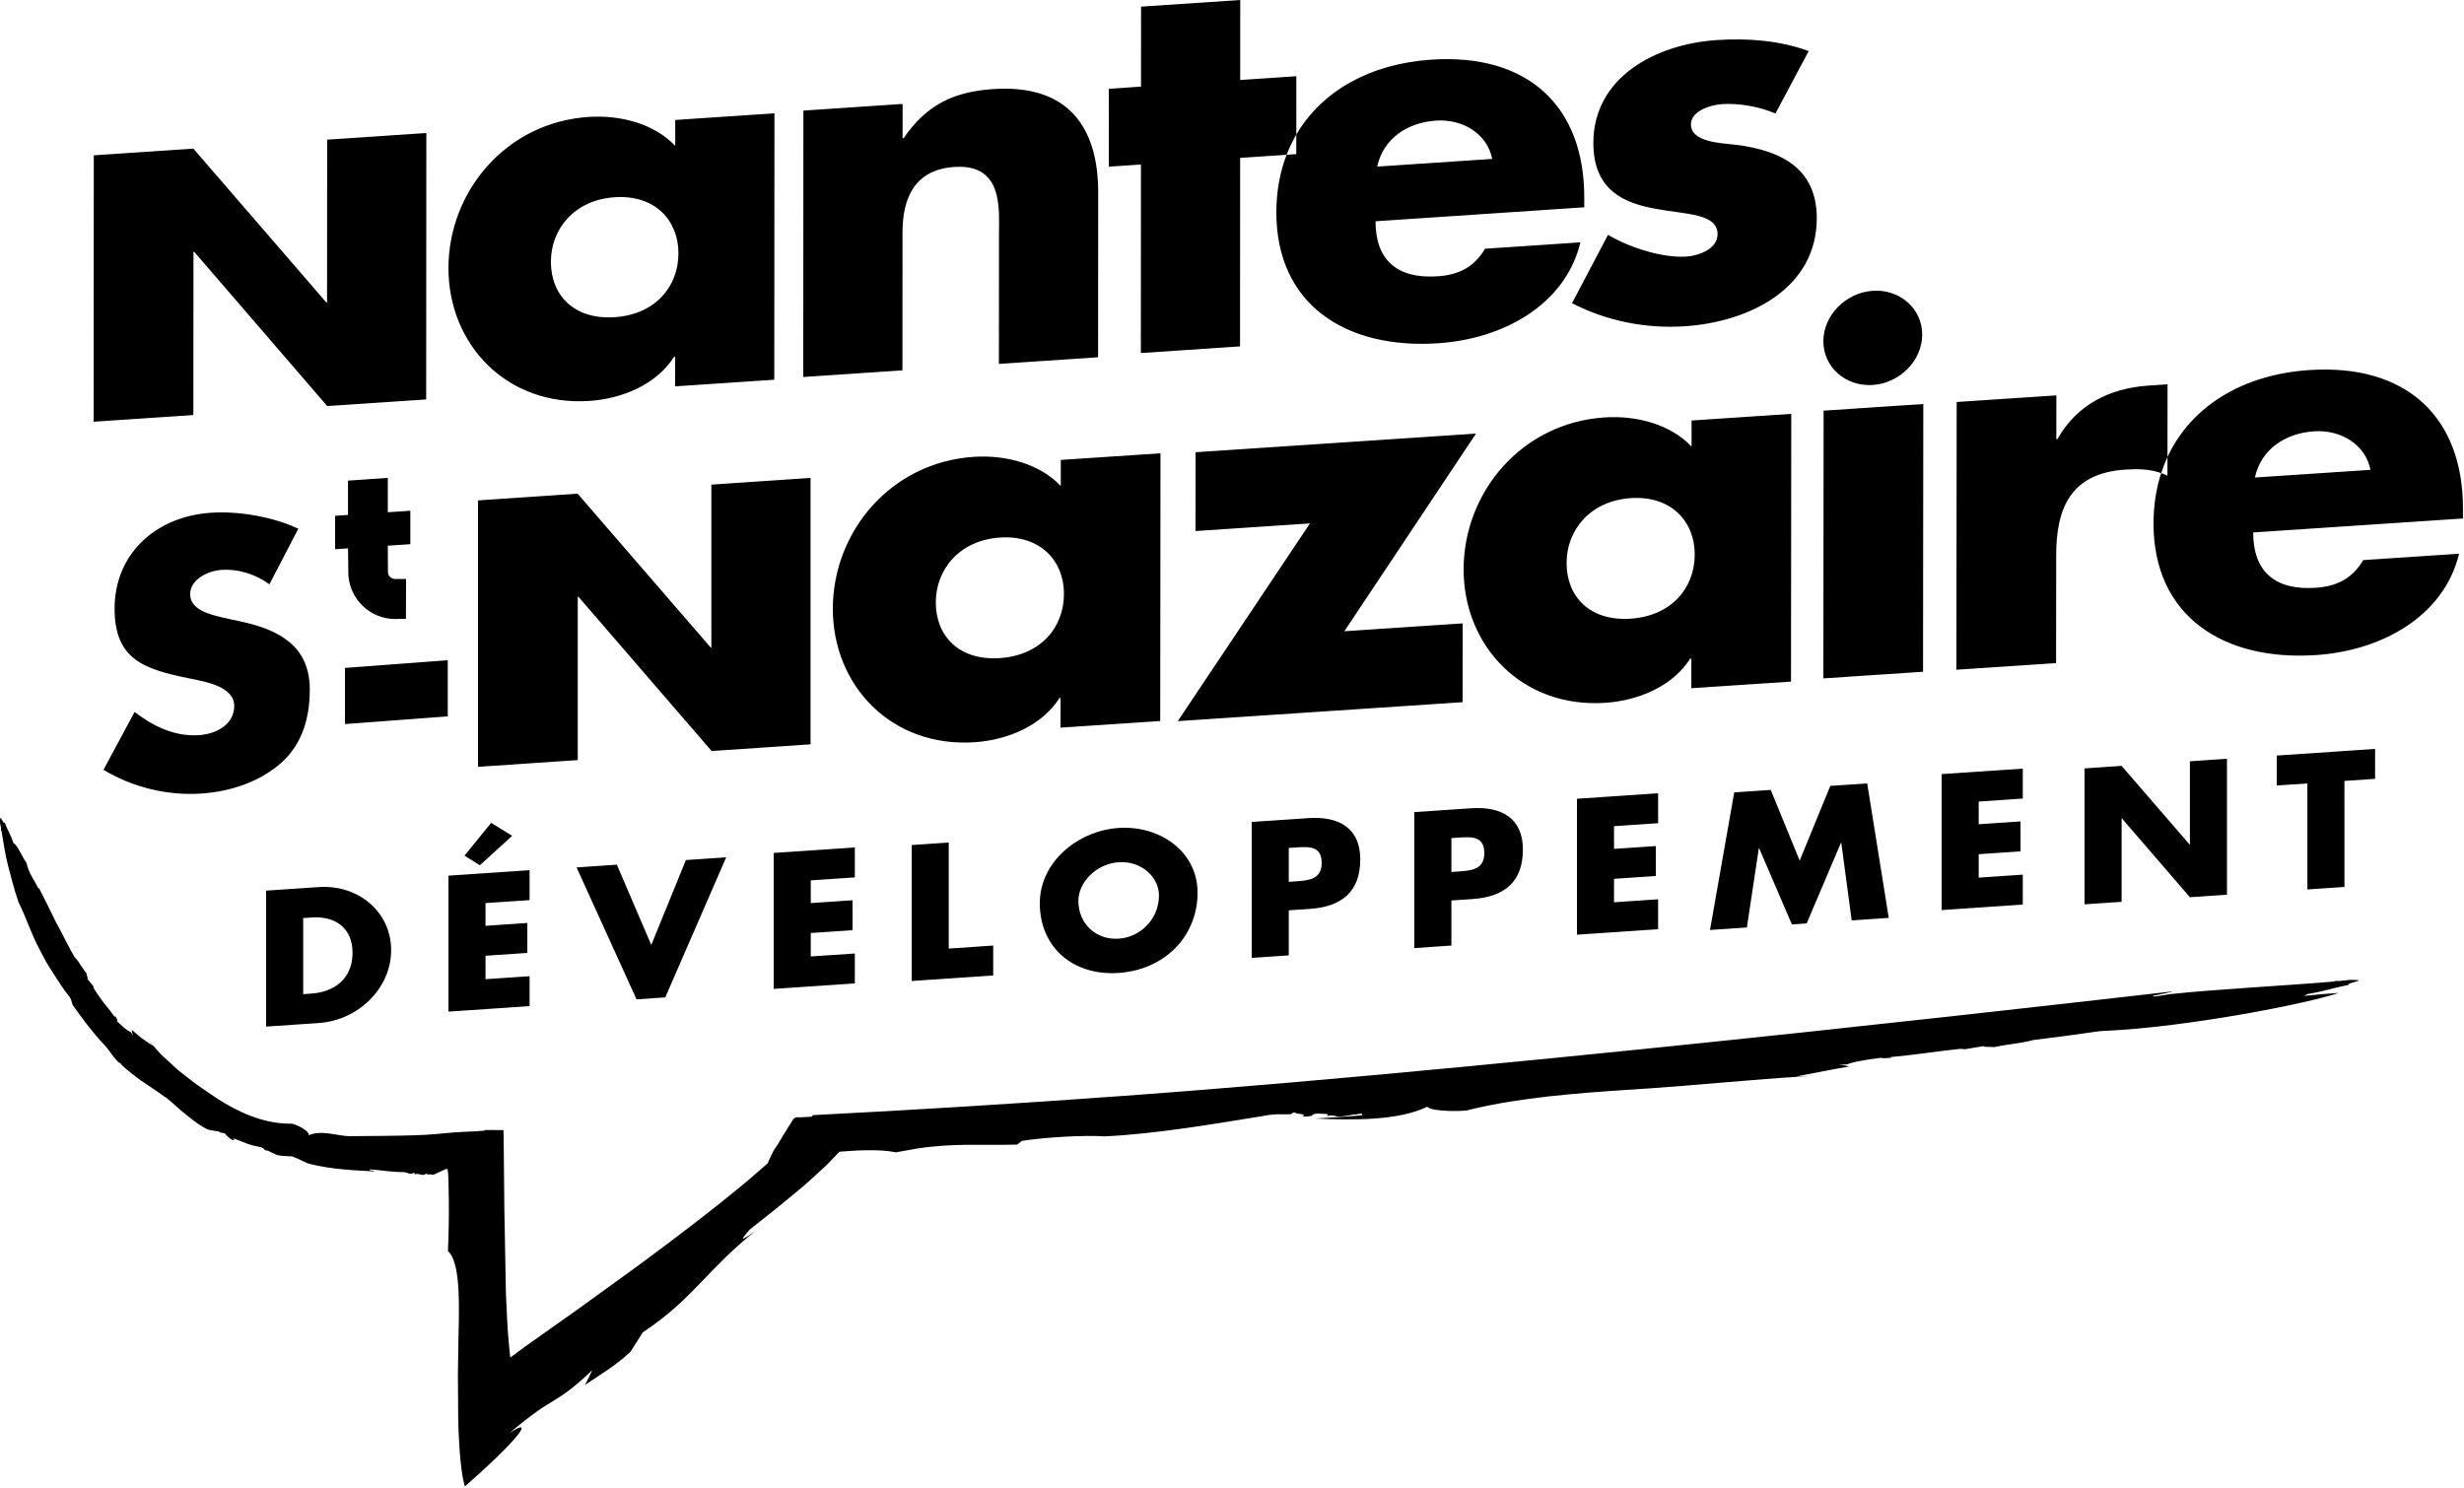 <svg viewBox="0 0 500 302" xmlns="http://www.w3.org/2000/svg"><path d="m61.522 201.767 1.689-.115c4.492-.301 8.33-2.902 8.33-8.285 0-4.939-3.417-7.489-8.255-7.163l-1.764.12zm378.307-109.001.015-14.766-3.891.26c-7.893.526-14.562 3.934-18.46 10.865l-.221.016.008-8.897-20.228 1.343-.053 54.338 20.226-1.345.022-21.925c.01-9.321 2.795-16.603 14.021-17.349 2.634-.175 4.951-.102 7.285.713-1.012 3.119-1.551 6.534-1.555 10.21-.019 18.748 14.085 27.978 32.979 26.721 6.558-.436 13.005-2.348 18.232-5.768 5.226-3.418 9.232-8.345 10.793-14.803l-19.449 1.295c-2.226 3.748-5.338 5.33-9.673 5.62-8.337.553-12.667-3.393-12.659-11.231l42.566-2.832.003-2.014c.018-18.535-11.417-29.425-31.2-28.111-13.437.894-23.967 7.312-28.764 17.659zm-176.782-65.444.007-11.852-11.391.761.01-16.231-20.127 1.348-.01 16.231-6.527.436-.01 15.811 6.526-.436-.022 38.26 20.127-1.348.024-38.261 9.427-.629c-1.352 3.503-2.078 7.414-2.081 11.677-.011 18.655 14.027 27.835 32.829 26.577 6.526-.438 12.941-2.341 18.141-5.747 5.199-3.404 9.183-8.308 10.732-14.734l-19.351 1.296c-2.216 3.728-5.312 5.304-9.625 5.596-8.293.553-12.606-3.372-12.601-11.171l42.357-2.835v-2.003c.013-18.446-11.37-29.276-31.056-27.96-12.314.824-22.172 6.308-27.379 15.214zm-209.047 153.436 10.67-.721c8.059-.545 14.7 5.045 14.7 12.803s-6.679 14.248-14.7 14.79l-10.67.721zm43.37-5.149-3.107-1.949 5.41-6.66 4.263 2.636zm1.151 7.679v4.611l8.486-.574v6.077l-8.486.572v4.758l8.944-.604v6.074l-16.465 1.112v-27.591l16.465-1.112v6.074zm33.639 8.498 7.024-17.234 8.176-.553-12.361 28.426-5.835.394-12.165-26.771 8.175-.551zm32.361-13.109v4.611l8.482-.572v6.075l-8.482.572v4.758l8.944-.604v6.075l-16.465 1.112v-27.593l16.465-1.112v6.074zm28.003 13.841 9.018-.609v6.074l-16.542 1.117v-27.593l7.524-.508zm50.487-11.36c0 8.929-6.718 15.676-16.006 16.304-9.288.628-16.005-5.213-16.005-14.143 0-8.345 7.675-14.718 16.005-15.28 8.33-.561 16.006 4.774 16.006 13.119zm-24.183 1.67c0 4.756 3.688 7.986 8.176 7.681 4.49-.304 8.176-4.029 8.176-8.787 0-3.806-3.686-7.034-8.176-6.729-4.489.304-8.176 4.029-8.176 7.835zm35.171-16.008 11.513-.776c6.22-.42 10.516 2.034 10.516 8.364 0 6.514-3.684 9.619-10.245 10.062l-4.263.285v9.149l-7.521.508zm7.521 12.152 1.268-.083c2.724-.184 5.41-.367 5.41-3.732 0-3.476-2.494-3.345-5.41-3.147l-1.268.083zm25.479-14.149 11.513-.779c6.22-.42 10.518 2.035 10.518 8.367 0 6.514-3.686 9.617-10.247 10.059l-4.263.288v9.149l-7.521.508zm7.521 12.152 1.268-.087c2.724-.184 5.412-.364 5.412-3.729 0-3.476-2.495-3.346-5.412-3.151l-1.268.087zm33.002-9.299v4.611l8.484-.574v6.077l-8.484.572v4.758l8.944-.604v6.074l-16.466 1.112v-27.591l16.466-1.112v6.074zm24.391-6.857 7.41-.5 5.872 14.349 6.216-15.167 7.486-.503 4.373 27.296-7.521.506-2.112-15.737-.077.005-6.946 16.349-2.995.202-6.638-15.433-.079.006-2.417 16.045-7.487.505zm49.609 1.857v4.611l8.484-.572v6.075l-8.484.574v4.756l8.944-.603v6.074l-16.466 1.112v-27.593l16.466-1.112v6.074zm21.478-6.726 7.521-.51 13.779 15.941.079-.005v-16.87l7.522-.508v27.593l-7.522.508-13.779-15.978-.079.005v16.907l-7.521.508zm52.74 24.061-7.521.508v-21.518l-6.22.418v-6.074l19.96-1.348v6.074l-6.22.42zm-318.622-102.942-20.13 1.346.005-6.008-.221.016c-3.543 5.611-10.511 8.5-17.147 8.946-16.811 1.125-28.635-11.468-28.625-26.963.01-15.492 11.63-29.551 28.439-30.676 6.526-.436 13.38 1.423 17.58 5.885l.003-5.269 20.13-1.346zm-45.329-23.949c-.003 6.853 4.75 11.803 12.934 11.256 8.183-.548 12.941-6.136 12.946-12.987.005-6.639-4.748-11.909-12.931-11.361-8.184.546-12.944 6.452-12.949 13.091zm71.365-25.065.221-.013c4.649-6.846 10.29-9.438 18.143-9.963 15.261-1.021 21.338 7.744 21.33 21.022l-.021 33.412-20.127 1.346.016-26.351c.003-5.163.893-14.288-9.061-13.622-8.183.546-10.51 6.5-10.513 13.245l-.018 28.037-20.127 1.348.032-54.071 20.127-1.349zm79.892-.735-.002 3.959-1.964.131c.553-1.433 1.211-2.797 1.966-4.09zm39.752 4.933c-.992-5.098-5.968-8.138-11.386-7.777-5.862.394-10.729 3.67-11.95 9.337zm57.473-9.21c-3.096-1.377-7.409-2.139-10.835-1.912-2.324.155-6.306 1.373-6.308 4.112-.002 3.691 6.303 3.793 9.064 4.136 9.402 1.163 16.476 4.905 16.471 14.917-.01 14.229-13.617 21.043-26.777 21.921-8.072.542-16.034-1.138-22.888-4.684l7.306-13.873c4.09 2.465 10.947 4.747 15.923 4.415 2.542-.171 6.303-1.582 6.304-4.534.003-4.216-6.3-4.003-12.603-5.163-6.303-1.16-12.606-3.691-12.599-13.386.008-13.282 12.62-20.027 25.008-20.856 6.41-.428 12.827.093 18.686 2.229zm-305.601 95.545c-2.707-1.966-6.162-3.163-9.771-2.918-2.707.183-6.314 1.926-6.314 4.934 0 3.151 3.984 4.099 6.538 4.716l3.76.821c7.891 1.686 13.979 5.072 13.979 13.809 0 5.37-1.353 10.973-5.861 14.931-4.438 3.881-10.373 5.784-16.085 6.17-7.141.482-14.131-1.338-19.918-4.812l6.314-11.742c3.681 2.83 8.04 5.043 13.077 4.705 3.455-.234 7.141-2.131 7.141-5.928 0-3.939-5.787-4.907-8.946-5.554-9.245-1.881-15.333-3.761-15.333-14.215 0-10.957 8.194-18.671 19.543-19.438 5.713-.386 12.702.857 17.737 3.24zm36.188 15.41v11.394l-20.859 1.564v-11.394zm144.575 12.338-20.229 1.346.006-6.037-.22.014c-3.562 5.639-10.567 8.54-17.237 8.982-16.893 1.123-28.769-11.537-28.755-27.107.016-15.569 11.697-29.692 28.593-30.814 6.554-.436 13.446 1.436 17.662 5.921l.005-5.298 20.229-1.346zm-45.542-24.085c-.006 6.886 4.769 11.864 12.992 11.317 8.223-.548 13.011-6.162 13.018-13.046.006-6.673-4.771-11.97-12.992-11.421-8.223.548-13.011 6.479-13.018 13.151zm106.918 4.268-.018 15.995-57.793 3.843 26.822-40.125-23.226 1.545.016-15.994 56.904-3.785-26.715 40.117zm66.625 11.817-20.229 1.343.006-6.037-.224.016c-3.559 5.639-10.566 8.54-17.234 8.984-16.893 1.122-28.771-11.537-28.755-27.107.014-15.569 11.699-29.692 28.591-30.817 6.558-.436 13.446 1.438 17.663 5.921l.006-5.296 20.229-1.345zm-45.543-24.085c-.006 6.885 4.768 11.864 12.994 11.316 8.223-.548 13.008-6.16 13.014-13.046.006-6.671-4.768-11.968-12.99-11.42-8.226.546-13.01 6.478-13.018 13.151zm72.335 22.085-20.228 1.345.054-54.338 20.228-1.345zm49.602-43.572-.004 3.771c-.425-.199-.848-.371-1.271-.518.364-1.123.79-2.208 1.275-3.253zm41.192 2.594c-.995-5.123-5.995-8.181-11.441-7.821-5.891.393-10.784 3.683-12.013 9.378zm-4.357 104.511c-.965-.221 3.348-.942 1.572-.958-2.409-.16-2.47.285-4.508.168l.077.112c-9.298.816-24.059 1.564-33.487 2.579-1.062.186-2.163.338-3.256.497-.014-.058-.08-.107-.301-.135 0 0 6.707-1.314 2.817-.771-.176-.053-125.753 14.804-211.271 21.034-21.662 1.58-42.827 2.881-63.356 3.931l-.224.311c-.848.048-1.755.099-2.587.144-1.296-.242-1.394 1.01-1.95 1.604l-1.29 2.077-1.149 1.917c-.147.288-.463.654-.657.958l-.252.468c-.324.62-.604 1.21-.843 1.78-.088.183-.135.335-.216.514-1.303 1.151-2.622 2.303-3.96 3.442-7.167 5.974-14.857 11.819-22.782 17.657-4.003 2.894-8.037 5.811-12.107 8.753-3.444 2.438-6.918 4.896-10.425 7.377l-1.633 1.215-.864.635-.444.321-.069-.312c-.101-1.069-.204-2.131-.303-3.179-.183-1.752-.393-6.133-.534-9.49-.098-5.256-.208-11.186-.319-17.115-.03-2.96-.058-5.918-.083-8.769-.019-1.7-.038-3.367-.058-4.99l-.016-1.333c-.131-.341.321-1.139-.497-.944-1.115-.011-2.21-.024-3.285-.035.545.264-3.543.304-6.228.492-2.625.2-4.665.506-8.147.59-3.37.127-11.05.157-13.125.179s-5.756-1.348-8.208-.197c-.096-1.229-3.546-2.556-3.681-2.327-.788-.008-1.582-.058-2.381-.139-5.045-.574-10.045-3.101-14.577-6.34-.623-.462-1.566-1.037-2.579-1.801-1-.779-2.128-1.659-3.261-2.54-1.054-.965-2.111-1.931-3.058-2.795-.936-.857-1.63-1.744-2.152-2.327l-.904-1.026c.476.601.476.601.95 1.2-.803-.554-1.575-1.088-2.309-1.596-.696-.567-1.365-1.127-2.01-1.694.075.335-.011.482.295 1.171l-.502-.726c-.877-.287-2.159-1.628-2.819-2.218.314-.013-.066-.587-.404-1.09l.013.293c-.66-.942-1.438-1.909-2.205-2.846-.75-.954-1.401-1.947-1.968-2.804-.159-.24-.197-.471-.194-.627l-1.256-1.542c.346-.034-.571-1.566.077-.857-1.071-1.08-1.591-2.508-2.652-3.538-1.298-2.168-2.357-4.566-3.668-6.867-1.157-2.375-2.335-4.782-3.556-7.149l-.079.165c-.795-1.679-1.952-3.029-2.45-5.25-.995-1.386-1.764-3.571-2.633-4.006-.583-1.795-1.125-2.431-1.785-4.181-.226.545-.87-1.644-.912-.699-.159 1.311.266 1.277.152 2.389l.107-.058c.41 2.428.744 4.891 1.378 7.293.647 2.399 1.245 4.83 2.067 7.212 1.527 3.018 2.596 6.514 4.282 9.615.439.832.889 1.683 1.341 2.54.49.833 1.026 1.646 1.535 2.45 1.058 1.588 1.979 3.168 3.048 4.415.51.591.569 1.215.796 1.857 1.715 2.446 3.982 5.534 6.308 7.997l-.101-.131c1.248 1.295 1.862 2.558 3.114 3.806l.401.165c-.046.256 1.971 1.931 4.095 3.49 2.212 1.47 4.409 2.946 4.62 3.179l.492.282c1.449 1.139 2.79 2.513 4.261 3.619 1.428 1.167 2.854 2.26 4.329 2.918.723.125 1.506.311 2.135.354.412.442.679.138 1.28.45 1.197 1.535 2.301 1.583 1.604.925 1.345.473 2.639 1.062 3.848 1.433.566.125 1.131.252 1.723.381.495.096.712.321.889.596 1.269.232.837.346 2.103.814.111.2.958.316 1.817.394.867.038 1.74.048 1.913.139l-.224-.002c1.49.402 2.364 1.272 3.87 1.542 4.13 1.032 8.78 1.234 12.683 1.436.05-.34-.865.043-.893-.41 2.292.162 4.619.588 6.955.553.425.075.947.226 1.146.327.755.095.433-.171.981-.167l.093.303c.782-.311 1.194.255 1.942.072.029-.127.303-.163.572-.173.043.332.822-.106.811.197l.006-.026c.162-.011.276-.045.478-.01.212-.087 1.585-.704 2.508-1.143l.269-.006.104.385c.159.627.373 9.364.018 16.231 2.378 2.268 2.353 9.428 2.144 17.353-.038 2.556-.079 5.179-.119 7.766.022 3.155.043 6.248.062 9.22.079 2.944.228 5.697.449 8.051.114 1.173.247 2.242.401 3.175.083.425.168.853.253 1.29l.139.561.075.258c.002.127.048.168.223-.046 5.087-4.431 8.873-8.167 10.431-10.125 1.583-1.974 1.093-2.287-1.607-.502 5.21-4.357 7.135-5.455 9.109-6.663.973-.59 1.923-1.188 3.207-2.178.643-.492 1.365-1.087 2.208-1.814.737-.641 1.434-1.285 2.324-2.141 0 0-.354.734-.708 1.471-.317.704-.748 1.503-.824 1.567 3-2.064 6.171-3.835 9.279-6.772l2.498-3.933c10.183-6.736 12.896-12.652 22.989-20.683-3.913 2.833-2.744 1.51-1.287-.183 3.106-2.423 6.446-5.096 9.976-8.051 1.662-1.356 3.295-2.909 4.992-4.457.857-.739 1.668-1.675 2.508-2.538l.712-.748c1.771-.154 3.827-.284 5.598-.295 2.178-.035 4.141.053 5.856.417l4.356-.771c7.434-1.147 13.404-.609 20.288-.798l.904-.75c4.502-.723 12.821-1.213 16.814-.917 10.276-.474 22.534-2.564 33.556-4.369.452-.04.894-.082 1.346-.122.899.019 1.761.027 2.848-.002.277-.131.412-.216.391-.292.194-.016.389-.034.583-.051-.091.38 2.551.183 1.447.763.394.09 1.178.045 1.902-.107.061-.144.155-.375 1.075-.457 1.296.067.987.029 2.062.109.268.155-.115.261-.056.399 1.614-.375 1.463.255 3.002.077.659-.098 1.745-.224 2.38-.396l.373.005c.417-.072.862-.131 1.284-.202l.067.316 1.061-.064c-3.421.345-7.027.587-10.59.769 7.816.362 17.024.425 22.766-2.405.764 1.138 8.304.958 8.428.647 1.53-.373 3.087-.708 4.662-1.014 9.963-1.941 20.923-2.631 32.266-3.365 6.29-.412 23.333-1.979 29.79-2.33.938-.061 1.869-.123 2.809-.186-1.571.062-1.571.062-3.138.123 3.88-.74 7.391-1.454 10.801-2.037-.625-.106-.748-.26-2.208-.338l1.763-.08c.974-.426 2.804-.737 4.45-1.01.784-.101 1.604-.213 2.455-.335.143.151 1.25.072 2.258-.006l-.495-.12c4.575-.394 9.848-1.218 13.929-1.646.567-.066 1.005-.016 1.272.045l3.888-.646c-.261.385 3.277-.061 1.438.37 2.878-.748 5.875-.846 8.615-1.599 4.421-.535 8.971-1.146 13.548-1.812.442-.019.896-.051 1.332-.066 16.316-.768 40.478-5.441 47.074-7.683-2.381.147-4.721.365-7.043.609.279-.123.516-.248.679-.375 3.583-.593 4.958-1.191 8.449-1.885zm-86.608-131.956c-.005 5.247-4.532 9.856-10.037 10.221-5.506.369-10.024-3.641-10.019-8.886.006-5.248 4.53-9.859 10.038-10.228 5.505-.364 10.022 3.644 10.018 8.893zm-323.67-39.568-.021 33.056-.128.008-26.963-31.208-.114.008v-.035l-20.127 1.348-.034 54.071 20.127-1.348v-.042l.112-.008.021-33.083.152-.008 26.941 31.252v.061l20.127-1.348.034-54.071zm77.965 70.013v33.054l-.13.01-26.982-31.192-.114.006v-.034l-20.125 1.361v54.071l20.125-1.361v-.042l.114-.008v-33.083l.152-.01 26.96 31.237v.061l20.125-1.361v-54.071zm-61.085 12.085v-6.785l-4.574.308v-6.968l-8.074.546v6.966l-2.619.178v6.785l2.619-.176.074 5.46c.365 4.936 4.425 8.838 9.444 8.877l2.239-.048.024-8.074h-2.333c-.752-.075-1.346-.686-1.346-1.458l-.027-5.303z" fill-rule="evenodd"/></svg>